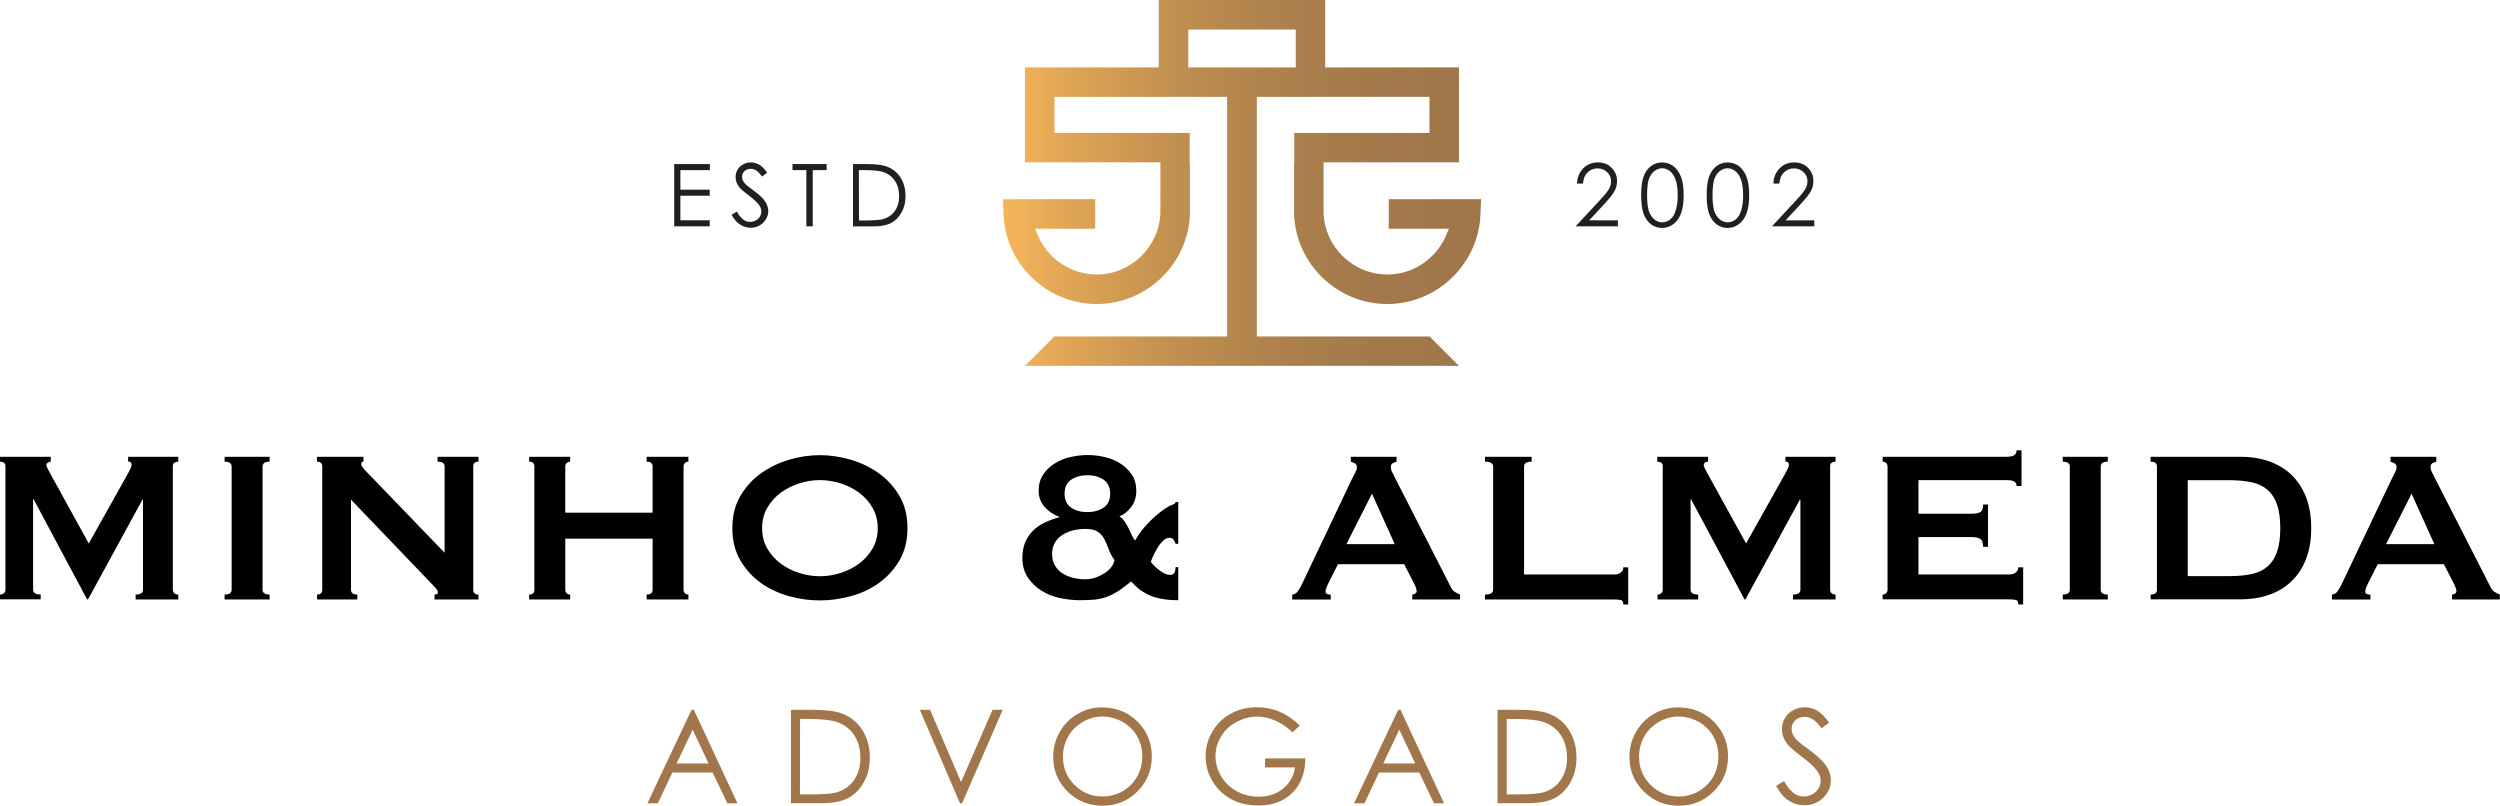 <?xml version="1.0" encoding="utf-8"?>
<!-- Generator: Adobe Illustrator 24.1.0, SVG Export Plug-In . SVG Version: 6.00 Build 0)  -->
<svg version="1.1" xmlns="http://www.w3.org/2000/svg" xmlns:xlink="http://www.w3.org/1999/xlink" x="0px" y="0px"
	 viewBox="0 0 2304.2 742.6" style="enable-background:new 0 0 2304.2 742.6;" xml:space="preserve">
<style type="text/css">
	.st0{enable-background:new    ;}
	.st1{fill:#231F20;}
	.st2{fill:#A0764A;}
	.st3{fill:none;}
	.st4{fill:url(#SVGID_1_);}
</style>
<g id="Layer_1">
	<g id="Layer_2_1_">
		<g id="Layer_12">
			<g class="st0">
				<path class="st1" d="M621.4,151.2h32.9v5.6h-27.2v18h27v5.6h-27V203h27v5.6h-32.7V151.2z"/>
				<path class="st1" d="M674.3,197.9l4.9-2.9c3.4,6.3,7.4,9.5,11.9,9.5c1.9,0,3.7-0.4,5.4-1.3c1.7-0.9,3-2.1,3.9-3.6
					s1.3-3.1,1.3-4.8c0-1.9-0.7-3.8-2-5.7c-1.8-2.6-5.1-5.6-9.8-9.2c-4.8-3.6-7.8-6.2-8.9-7.9c-2-2.7-3-5.6-3-8.8
					c0-2.5,0.6-4.8,1.8-6.8c1.2-2.1,2.9-3.7,5.1-4.9c2.2-1.2,4.5-1.8,7.1-1.8c2.7,0,5.2,0.7,7.6,2c2.4,1.3,4.8,3.8,7.5,7.4l-4.7,3.6
					c-2.2-2.9-4-4.8-5.5-5.7s-3.2-1.4-5-1.4c-2.3,0-4.2,0.7-5.7,2.1c-1.5,1.4-2.2,3.1-2.2,5.2c0,1.2,0.3,2.5,0.8,3.6
					c0.5,1.2,1.5,2.4,2.9,3.8c0.8,0.7,3.2,2.6,7.4,5.7c5,3.7,8.4,6.9,10.2,9.8c1.8,2.9,2.8,5.7,2.8,8.6c0,4.2-1.6,7.8-4.7,10.9
					c-3.2,3.1-7,4.6-11.5,4.6c-3.5,0-6.7-0.9-9.5-2.8C679.3,205.4,676.7,202.3,674.3,197.9z"/>
				<path class="st1" d="M730.4,156.8v-5.6h31.5v5.6h-12.8v51.8h-5.9v-51.8H730.4z"/>
				<path class="st1" d="M786.2,208.7v-57.5h11.9c8.6,0,14.8,0.7,18.7,2.1c5.6,2,9.9,5.3,13.1,10.2c3.1,4.8,4.7,10.6,4.7,17.2
					c0,5.8-1.2,10.8-3.7,15.2s-5.7,7.6-9.7,9.7c-4,2.1-9.5,3.1-16.7,3.1H786.2z M791.7,203.2h6.6c7.9,0,13.5-0.5,16.5-1.5
					c4.3-1.4,7.7-3.9,10.2-7.6c2.5-3.7,3.7-8.1,3.7-13.4c0-5.5-1.3-10.3-4-14.2s-6.4-6.6-11.2-8.1c-3.6-1.1-9.5-1.6-17.8-1.6h-4.1
					L791.7,203.2L791.7,203.2z"/>
			</g>
			<g class="st0">
				<path class="st1" d="M1459,169.2h-5.5c0.2-5.7,2.1-10.3,5.7-14s8.1-5.5,13.5-5.5c5.3,0,9.6,1.7,12.8,5.1
					c3.3,3.4,4.9,7.4,4.9,12.1c0,3.3-0.8,6.3-2.3,9.2s-4.6,6.7-9.1,11.6l-14.3,15.4h26.5v5.5h-39l22-23.7c4.5-4.8,7.3-8.3,8.7-10.6
					c1.3-2.3,2-4.7,2-7.3c0-3.2-1.2-6-3.6-8.3s-5.4-3.5-8.8-3.5c-3.7,0-6.7,1.2-9.2,3.7C1460.7,161.3,1459.4,164.7,1459,169.2z"/>
				<path class="st1" d="M1512.6,179.9c0-7.6,0.8-13.4,2.4-17.6c1.6-4.1,3.9-7.3,6.9-9.4c3-2.1,6.3-3.2,10-3.2s7.1,1.1,10.1,3.2
					c3,2.1,5.4,5.4,7.2,9.7s2.6,10.1,2.6,17.3s-0.9,13-2.6,17.2c-1.7,4.3-4.1,7.5-7.2,9.7s-6.4,3.3-10.2,3.3c-3.7,0-7-1.1-9.9-3.2
					c-2.9-2.1-5.2-5.3-6.9-9.4C1513.5,193.3,1512.6,187.5,1512.6,179.9z M1518.1,180c0,6.5,0.6,11.4,1.7,14.7
					c1.2,3.3,2.9,5.8,5.1,7.6s4.7,2.6,7.2,2.6c2.6,0,4.9-0.8,7.1-2.5s3.9-4.2,5-7.6c1.4-4.1,2.1-9,2.1-14.8s-0.6-10.5-1.9-14.2
					s-3-6.4-5.3-8.1c-2.3-1.7-4.6-2.6-7.1-2.6c-2.6,0-4.9,0.9-7.2,2.6c-2.2,1.7-3.9,4.2-5.1,7.5
					C1518.6,168.6,1518.1,173.5,1518.1,180z"/>
				<path class="st1" d="M1573,179.9c0-7.6,0.8-13.4,2.4-17.6c1.6-4.1,3.9-7.3,6.9-9.4c3-2.1,6.3-3.2,10-3.2s7.1,1.1,10.1,3.2
					c3,2.1,5.4,5.4,7.2,9.7s2.6,10.1,2.6,17.3s-0.9,13-2.6,17.2c-1.7,4.3-4.1,7.5-7.2,9.7s-6.4,3.3-10.2,3.3c-3.7,0-7-1.1-9.9-3.2
					c-2.9-2.1-5.2-5.3-6.9-9.4C1573.8,193.3,1573,187.5,1573,179.9z M1578.4,180c0,6.5,0.6,11.4,1.7,14.7c1.2,3.3,2.9,5.8,5.1,7.6
					s4.7,2.6,7.2,2.6c2.6,0,4.9-0.8,7.1-2.5s3.9-4.2,5-7.6c1.4-4.1,2.1-9,2.1-14.8s-0.6-10.5-1.9-14.2s-3-6.4-5.3-8.1
					c-2.3-1.7-4.6-2.6-7.1-2.6c-2.6,0-4.9,0.9-7.2,2.6c-2.2,1.7-3.9,4.2-5.1,7.5C1579,168.6,1578.4,173.5,1578.4,180z"/>
				<path class="st1" d="M1640,169.2h-5.5c0.2-5.7,2.1-10.3,5.7-14s8.1-5.5,13.5-5.5c5.3,0,9.6,1.7,12.8,5.1
					c3.3,3.4,4.9,7.4,4.9,12.1c0,3.3-0.8,6.3-2.3,9.2s-4.6,6.7-9.1,11.6l-14.3,15.4h26.5v5.5h-39l22-23.7c4.5-4.8,7.3-8.3,8.7-10.6
					c1.3-2.3,2-4.7,2-7.3c0-3.2-1.2-6-3.6-8.3s-5.4-3.5-8.8-3.5c-3.7,0-6.7,1.2-9.2,3.7C1641.7,161.3,1640.4,164.7,1640,169.2z"/>
			</g>
		</g>
		<g id="Layer_9">
			<g class="st0">
				<path d="M0,548c1.3,0,2.5-0.4,3.5-1.1S5,545,5,543.5v-114c0-1.5-0.5-2.5-1.5-3.1s-2.2-0.9-3.5-0.9V421h46.8v4.5
					c-0.8,0-1.7,0.2-2.6,0.8c-0.9,0.5-1.4,1.2-1.4,2.2c0,0.8,0.3,1.9,1,3.2c0.7,1.3,1.4,2.8,2.2,4.2l35.8,65l36-64.2
					c1.2-2.2,2-3.9,2.6-5.1s0.9-2.4,0.9-3.4c0-1.8-1.1-2.8-3.2-2.8V421h46.2v4.5c-1.3,0-2.5,0.3-3.5,0.9s-1.5,1.6-1.5,3.1v114
					c0,1.5,0.5,2.6,1.5,3.4s2.2,1.1,3.5,1.1v4.5H125V548c4.5,0,6.8-1.5,6.8-4.5v-83h-0.5l-50.2,92h-0.8L31,460.2h-0.5v83.2
					c0,3,2.3,4.5,7,4.5v4.5H0V548z"/>
				<path d="M207,548c4.3,0,6.5-1.5,6.5-4.5V430c0-3-2.2-4.5-6.5-4.5V421h41.5v4.5c-4.3,0-6.5,1.5-6.5,4.5v113.5
					c0,3,2.2,4.5,6.5,4.5v4.5H207V548z"/>
				<path d="M292.2,548c3.2,0,4.8-1.5,4.8-4.5V430c0-3-1.6-4.5-4.8-4.5V421H335v4.5c-1.3,0-2,0.8-2,2.5c0,1.3,1.7,3.7,5,7l71.8,74.5
					V430c0-3-2.2-4.5-6.5-4.5V421H441v4.5c-3.2,0-4.8,1.5-4.8,4.5v113.5c0,3,1.6,4.5,4.8,4.5v4.5h-40.5V548c2.2,0,3.2-0.8,3.2-2.2
					c0-1.2-1.3-3.1-4-5.8l-76.2-79.5v83c0,3,1.9,4.5,5.8,4.5v4.5h-37L292.2,548L292.2,548z"/>
				<path d="M601.5,430c0-3-1.8-4.5-5.5-4.5V421h38.5v4.5c-1.2,0-2.2,0.4-3.1,1.1c-0.9,0.8-1.4,1.9-1.4,3.4v113.5
					c0,1.5,0.5,2.6,1.4,3.4c0.9,0.8,2,1.1,3.1,1.1v4.5H596V548c3.7,0,5.5-1.5,5.5-4.5v-47H521v47c0,1.5,0.5,2.6,1.4,3.4
					c0.9,0.8,2,1.1,3.1,1.1v4.5h-37.8V548c3.2,0,4.8-1.5,4.8-4.5V430c0-3-1.6-4.5-4.8-4.5V421h37.8v4.5c-1.2,0-2.2,0.4-3.1,1.1
					c-0.9,0.8-1.4,1.9-1.4,3.4v42.5h80.5V430z"/>
				<path d="M755.7,419.5c9.2,0,18.5,1.4,28,4.1s18.2,6.9,26,12.4s14.2,12.5,19.2,20.9s7.5,18.4,7.5,29.9s-2.5,21.5-7.5,29.9
					c-5,8.4-11.4,15.4-19.2,20.9s-16.5,9.5-26,12s-18.8,3.8-28,3.8s-18.5-1.2-28-3.8s-18.2-6.5-26-12s-14.2-12.5-19.2-20.9
					c-5-8.4-7.5-18.4-7.5-29.9s2.5-21.5,7.5-29.9s11.4-15.4,19.2-20.9s16.5-9.6,26-12.4S746.6,419.5,755.7,419.5z M755.7,442.5
					c-6.3,0-12.7,1-19,3s-12,4.9-17.1,8.6c-5.1,3.8-9.2,8.4-12.4,13.9s-4.8,11.8-4.8,18.8s1.6,13.2,4.8,18.8
					c3.2,5.5,7.3,10.1,12.4,13.9c5.1,3.8,10.8,6.6,17.1,8.6s12.7,3,19,3s12.7-1,19-3s12-4.9,17.1-8.6c5.1-3.8,9.2-8.4,12.4-13.9
					s4.8-11.8,4.8-18.8s-1.6-13.2-4.8-18.8c-3.2-5.5-7.3-10.1-12.4-13.9c-5.1-3.8-10.8-6.6-17.1-8.6
					C768.4,443.5,762.1,442.5,755.7,442.5z"/>
				<path d="M1086,553.2c-6.2,0-11.5-0.5-16.1-1.4s-8.6-2.2-12-3.9s-6.3-3.5-8.8-5.6c-2.4-2.1-4.6-4.2-6.6-6.4
					c-4,3.3-7.7,6.1-11.1,8.4c-3.4,2.2-6.9,4.1-10.5,5.5s-7.4,2.3-11.5,2.8c-4.1,0.4-8.8,0.6-14.1,0.6c-6,0-12.1-0.7-18.4-2
					s-11.9-3.6-17-6.8s-9.3-7.2-12.6-12.2s-5-11-5-18c0-5.5,0.9-10.3,2.6-14.4c1.8-4.1,4.1-7.6,7.1-10.6s6.6-5.5,10.8-7.5
					s8.7-3.7,13.5-5v-0.5c-5.2-1.7-9.6-4.6-13.4-8.9s-5.6-9.2-5.6-14.9c0-5.8,1.4-10.8,4.1-14.9c2.8-4.1,6.2-7.5,10.5-10.2
					s9.1-4.8,14.5-6s10.7-1.9,15.9-1.9c5.3,0,10.7,0.6,16,1.9c5.3,1.2,10.1,3.2,14.4,6s7.8,6.2,10.5,10.2c2.8,4.1,4.1,9,4.1,14.9
					c0,5.8-1.6,10.9-4.9,15.1s-6.8,7-10.6,8.4c2.2,1.5,3.9,3.3,5.2,5.4c1.3,2.1,2.5,4.2,3.5,6.2c1,2.1,1.9,4.1,2.8,6
					c0.8,1.9,1.8,3.5,3,4.6c2.5-4.5,5.4-8.7,8.8-12.5c3.3-3.8,6.7-7.2,10-10.1s6.4-5.2,9.1-7s4.8-2.8,6.1-3.1
					c0.8-0.3,1.6-0.7,2.2-1.1c0.7-0.4,1-1,1-1.6h2.5v38.5h-2.5c-0.3-1-0.9-2.2-1.6-3.5c-0.8-1.3-2-2-3.9-2c-2,0-3.9,0.8-5.8,2.5
					c-1.8,1.7-3.5,3.7-5,6.1s-2.8,4.9-4,7.4c-1.2,2.5-2,4.6-2.5,6.2c2.3,3,5.1,5.7,8.4,8.1c3.2,2.4,6.3,3.7,9.1,3.9
					c2.3,0,3.8-0.8,4.4-2.2c0.6-1.5,0.9-3.2,0.9-5h2.5L1086,553.2L1086,553.2z M969.7,510.7c0,4.2,0.9,7.8,2.8,10.8
					c1.8,3,4.2,5.4,7.2,7.2s6.3,3.2,9.9,4c3.6,0.8,7.1,1.2,10.6,1.2c3.3,0,6.5-0.5,9.6-1.6s5.9-2.5,8.4-4.1c2.5-1.7,4.5-3.5,6.1-5.6
					c1.6-2.1,2.5-4.2,2.9-6.4c-2.5-3.5-4.3-7-5.5-10.4s-2.5-6.5-4-9.2s-3.5-5-6-6.6c-2.5-1.7-6.3-2.5-11.5-2.5
					c-3.5,0-7,0.4-10.6,1.2c-3.6,0.8-6.9,2.2-9.9,4s-5.4,4.2-7.2,7.1C970.7,502.7,969.7,506.4,969.7,510.7z M1002.2,438
					c-5.8,0-10.8,1.4-14.9,4.1c-4.1,2.8-6.1,7-6.1,12.9c0,5.8,2,10.1,6.1,12.9s9,4.1,14.9,4.1c5.8,0,10.8-1.4,14.9-4.1
					c4.1-2.8,6.1-7,6.1-12.9c0-5.8-2-10.1-6.1-12.9C1013,439.3,1008.1,438,1002.2,438z"/>
				<path d="M1191.2,548c2.2-0.3,3.9-1.4,5.1-3.2s2.5-3.9,3.6-6.2l46.2-97.2c1.2-2.2,2.2-4.2,3.1-6s1.4-3.4,1.4-4.8
					c0-1.7-0.6-2.8-1.8-3.5c-1.2-0.7-2.4-1.2-3.8-1.5V421h42.2v4.5c-1.2,0.3-2.3,0.8-3.5,1.4s-1.8,1.8-1.8,3.6c0,1.3,0.3,2.7,0.9,4
					s1.5,3.1,2.6,5.2l52,101.8c0.8,1.8,2,3.2,3.4,4s3,1.7,4.9,2.5v4.5h-44V548c0.7,0,1.5-0.2,2.5-0.8s1.5-1.2,1.5-2.2
					c0-1.7-0.7-3.8-2-6.5l-9.5-18.5h-61l-9,17.8c-1.7,3.5-2.5,6-2.5,7.5c0,1.8,1.6,2.8,4.8,2.8v4.5H1191V548H1191.2z M1285.5,501.5
					l-21-46.5l-23.5,46.5H1285.5z"/>
				<path d="M1496.2,557.2c0-2.5-0.8-3.9-2.4-4.2s-3.6-0.5-6.1-0.5h-119V548c5,0,7.5-1.5,7.5-4.5V430c0-3-2.5-4.5-7.5-4.5V421h43
					v4.5c-4.7,0-7,1.5-7,4.5v99.5h83c2.5,0,4.5-0.6,6.1-1.8s2.4-2.8,2.4-4.8h4.5v34.2L1496.2,557.2L1496.2,557.2z"/>
				<path d="M1527.5,548c1.3,0,2.5-0.4,3.5-1.1s1.5-1.9,1.5-3.4v-114c0-1.5-0.5-2.5-1.5-3.1s-2.2-0.9-3.5-0.9V421h46.8v4.5
					c-0.8,0-1.7,0.2-2.6,0.8c-0.9,0.5-1.4,1.2-1.4,2.2c0,0.8,0.3,1.9,1,3.2c0.7,1.3,1.4,2.8,2.2,4.2l35.8,65l36-64.2
					c1.2-2.2,2-3.9,2.6-5.1s0.9-2.4,0.9-3.4c0-1.8-1.1-2.8-3.2-2.8V421h46.2v4.5c-1.3,0-2.5,0.3-3.5,0.9s-1.5,1.6-1.5,3.1v114
					c0,1.5,0.5,2.6,1.5,3.4s2.2,1.1,3.5,1.1v4.5h-39.2V548c4.5,0,6.8-1.5,6.8-4.5v-83h-0.5l-50.2,92h-0.8l-49.2-92.2h-0.5v83.2
					c0,3,2.3,4.5,7,4.5v4.5h-37.5V548H1527.5z"/>
				<path d="M1858.7,448c0-1.8-0.7-3.2-2.1-4.1s-3.9-1.4-7.4-1.4h-81v31h49c3.3,0,5.9-0.5,7.8-1.4c1.8-0.9,2.8-3.3,2.8-7.1h4.5v39
					h-4.5c0-3.8-0.9-6.3-2.8-7.4c-1.8-1.1-4.4-1.6-7.8-1.6h-49v34.5h83.5c2.5,0,4.5-0.6,6.1-1.8s2.4-2.8,2.4-4.8h4.5v34.2h-4.5
					c0-2.5-0.8-3.9-2.4-4.2s-3.6-0.5-6.1-0.5h-116.5V548c1.2,0,2.2-0.4,3.1-1.1c0.9-0.8,1.4-1.9,1.4-3.4V430c0-1.5-0.5-2.6-1.4-3.4
					s-2-1.1-3.1-1.1V421h114c3.5,0,6-0.5,7.4-1.6s2.1-2.5,2.1-4.4h4.5v33H1858.7z"/>
				<path d="M1901.2,548c4.3,0,6.5-1.5,6.5-4.5V430c0-3-2.2-4.5-6.5-4.5V421h41.5v4.5c-4.3,0-6.5,1.5-6.5,4.5v113.5
					c0,3,2.2,4.5,6.5,4.5v4.5h-41.5V548z"/>
				<path d="M2065.2,421c9.2,0,17.7,1.3,25.6,4c7.9,2.7,14.8,6.7,20.6,12.1s10.4,12.2,13.8,20.5c3.3,8.2,5,18,5,29.1
					c0,11.2-1.7,20.9-5,29.1c-3.3,8.2-7.9,15.1-13.8,20.5c-5.8,5.4-12.7,9.5-20.6,12.1c-7.9,2.7-16.5,4-25.6,4h-83V548
					c3.8,0,5.8-1.5,5.8-4.5V430c0-3-1.9-4.5-5.8-4.5V421H2065.2z M2055.2,531c7.8,0,14.7-0.7,20.5-2s10.7-3.7,14.5-7.1
					c3.8-3.4,6.7-8,8.6-13.6c1.9-5.7,2.9-12.8,2.9-21.5s-1-15.8-2.9-21.5s-4.8-10.2-8.6-13.6s-8.7-5.8-14.5-7.1
					c-5.8-1.3-12.7-2-20.5-2h-38.8V531H2055.2z"/>
				<path d="M2149.5,548c2.2-0.3,3.9-1.4,5.1-3.2c1.2-1.8,2.5-3.9,3.6-6.2l46.2-97.2c1.2-2.2,2.2-4.2,3.1-6c0.9-1.8,1.4-3.4,1.4-4.8
					c0-1.7-0.6-2.8-1.8-3.5s-2.4-1.2-3.8-1.5V421h42.2v4.5c-1.2,0.3-2.3,0.8-3.5,1.4s-1.8,1.8-1.8,3.6c0,1.3,0.3,2.7,0.9,4
					c0.6,1.3,1.5,3.1,2.6,5.2l52,101.8c0.8,1.8,2,3.2,3.4,4s3,1.7,4.9,2.5v4.5h-44V548c0.7,0,1.5-0.2,2.5-0.8s1.5-1.2,1.5-2.2
					c0-1.7-0.7-3.8-2-6.5l-9.5-18.5h-61l-9,17.8c-1.7,3.5-2.5,6-2.5,7.5c0,1.8,1.6,2.8,4.8,2.8v4.5h-35.5V548H2149.5z M2243.7,501.5
					l-21-46.5l-23.5,46.5H2243.7z"/>
			</g>
			<g class="st0">
				<path class="st2" d="M639.5,654.2l40.2,86.2h-9.3L656.8,712h-37.1l-13.4,28.4h-9.6l40.7-86.2H639.5z M638.4,672.5l-14.8,31.2
					h29.5L638.4,672.5z"/>
				<path class="st2" d="M729,740.4v-86.2h17.9c12.9,0,22.2,1,28.1,3.1c8.4,2.9,14.9,8,19.6,15.2c4.7,7.2,7.1,15.8,7.1,25.8
					c0,8.6-1.9,16.2-5.6,22.8c-3.7,6.6-8.6,11.4-14.5,14.5c-6,3.1-14.3,4.7-25,4.7H729V740.4z M737.3,732.2h10
					c11.9,0,20.2-0.7,24.8-2.2c6.5-2.1,11.6-5.9,15.3-11.4s5.6-12.2,5.6-20.1c0-8.3-2-15.4-6-21.3c-4-5.9-9.6-9.9-16.8-12.1
					c-5.4-1.6-14.3-2.5-26.7-2.5h-6.1L737.3,732.2L737.3,732.2z"/>
				<path class="st2" d="M847.8,654.2h9.4l28.6,66.6l29-66.6h9.4l-37.5,86.2h-1.9L847.8,654.2z"/>
				<path class="st2" d="M1015.6,652c13.1,0,24,4.4,32.8,13.1s13.2,19.4,13.2,32.2c0,12.6-4.4,23.3-13.2,32.1s-19.5,13.2-32.1,13.2
					c-12.8,0-23.6-4.4-32.4-13.1s-13.2-19.3-13.2-31.8c0-8.3,2-16,6-23c4-7.1,9.5-12.6,16.4-16.6C1000.1,654,1007.6,652,1015.6,652z
					 M1016,660.4c-6.4,0-12.4,1.7-18.1,5c-5.7,3.3-10.2,7.8-13.4,13.4c-3.2,5.6-4.8,11.9-4.8,18.8c0,10.2,3.6,18.9,10.7,25.9
					c7.1,7.1,15.7,10.6,25.7,10.6c6.7,0,12.9-1.6,18.6-4.9s10.1-7.7,13.3-13.3c3.2-5.6,4.8-11.9,4.8-18.8c0-6.8-1.6-13-4.8-18.6
					s-7.7-10-13.5-13.3C1028.7,662.1,1022.5,660.4,1016,660.4z"/>
				<path class="st2" d="M1198,668.7l-6.7,6.3c-4.8-4.7-10.1-8.3-15.8-10.8s-11.3-3.7-16.7-3.7c-6.8,0-13.2,1.7-19.3,5
					c-6.1,3.3-10.9,7.8-14.2,13.5c-3.4,5.7-5,11.7-5,18c0,6.5,1.7,12.6,5.2,18.5c3.5,5.8,8.3,10.4,14.4,13.8c6.1,3.3,12.9,5,20.2,5
					c8.9,0,16.4-2.5,22.5-7.5s9.8-11.5,10.9-19.5H1166V699h37.1c-0.1,13.3-4,23.9-11.9,31.7s-18.3,11.7-31.4,11.7
					c-15.9,0-28.6-5.4-37.9-16.3c-7.1-8.4-10.7-18-10.7-29c0-8.2,2.1-15.8,6.2-22.8s9.7-12.5,16.9-16.5s15.2-5.9,24.3-5.9
					c7.3,0,14.2,1.3,20.6,4S1191.9,662.8,1198,668.7z"/>
				<path class="st2" d="M1290.8,654.2l40.2,86.2h-9.3l-13.6-28.4H1271l-13.4,28.4h-9.6l40.7-86.2H1290.8z M1289.7,672.5l-14.8,31.2
					h29.5L1289.7,672.5z"/>
				<path class="st2" d="M1380.3,740.4v-86.2h17.9c12.9,0,22.2,1,28.1,3.1c8.4,2.9,14.9,8,19.6,15.2s7.1,15.8,7.1,25.8
					c0,8.6-1.9,16.2-5.6,22.8s-8.6,11.4-14.5,14.5s-14.3,4.7-25,4.7h-27.6V740.4z M1388.6,732.2h10c11.9,0,20.2-0.7,24.8-2.2
					c6.5-2.1,11.6-5.9,15.3-11.4s5.6-12.2,5.6-20.1c0-8.3-2-15.4-6-21.3c-4-5.9-9.6-9.9-16.8-12.1c-5.4-1.6-14.3-2.5-26.7-2.5h-6.1
					v69.6H1388.6z"/>
				<path class="st2" d="M1546.7,652c13.1,0,24,4.4,32.8,13.1c8.8,8.7,13.2,19.4,13.2,32.2c0,12.6-4.4,23.3-13.2,32.1
					s-19.5,13.2-32.1,13.2c-12.8,0-23.6-4.4-32.4-13.1c-8.8-8.8-13.2-19.3-13.2-31.8c0-8.3,2-16,6-23s9.5-12.6,16.4-16.6
					C1531.1,654,1538.6,652,1546.7,652z M1547,660.4c-6.4,0-12.4,1.7-18.1,5s-10.2,7.8-13.4,13.4c-3.2,5.6-4.8,11.9-4.8,18.8
					c0,10.2,3.6,18.9,10.7,25.9c7.1,7.1,15.7,10.6,25.7,10.6c6.7,0,12.9-1.6,18.6-4.9c5.7-3.2,10.1-7.7,13.3-13.3
					c3.2-5.6,4.8-11.9,4.8-18.8c0-6.8-1.6-13-4.8-18.6s-7.7-10-13.5-13.3C1559.7,662.1,1553.5,660.4,1547,660.4z"/>
				<path class="st2" d="M1637,724.3l7.3-4.4c5.2,9.5,11.1,14.2,17.9,14.2c2.9,0,5.6-0.7,8.1-2s4.5-3.2,5.8-5.4s2-4.7,2-7.2
					c0-2.9-1-5.7-2.9-8.5c-2.7-3.8-7.6-8.4-14.8-13.8c-7.2-5.4-11.7-9.4-13.4-11.8c-3-4.1-4.6-8.5-4.6-13.2c0-3.8,0.9-7.2,2.7-10.3
					s4.3-5.5,7.6-7.3s6.8-2.7,10.6-2.7c4.1,0,7.9,1,11.4,3s7.3,5.7,11.2,11.1l-7,5.3c-3.2-4.3-6-7.1-8.3-8.5s-4.8-2.1-7.5-2.1
					c-3.5,0-6.3,1.1-8.5,3.2s-3.3,4.7-3.3,7.8c0,1.9,0.4,3.7,1.2,5.4s2.2,3.7,4.3,5.7c1.1,1.1,4.8,4,11.1,8.6
					c7.5,5.5,12.6,10.4,15.4,14.7s4.2,8.6,4.2,12.9c0,6.2-2.4,11.7-7.1,16.3s-10.5,6.9-17.3,6.9c-5.2,0-10-1.4-14.2-4.2
					C1644.5,735.6,1640.6,730.9,1637,724.3z"/>
			</g>
		</g>
	</g>
</g>
<g id="Layer_2">
	<g>
		<polygon class="st3" points="1130.7,27.2 1095.2,27.2 1095.2,62.1 1158.2,62.1 1158.2,62.1 1194.2,62.1 1194.2,27.2 1130.7,27.2 
					"/>
		<linearGradient id="SVGID_1_" gradientUnits="userSpaceOnUse" x1="924.2" y1="168.6" x2="1365.234" y2="168.6">
			<stop  offset="0" style="stop-color:#F6B65A"/>
			<stop  offset="0.158" style="stop-color:#DCA355"/>
			<stop  offset="0.359" style="stop-color:#C18F50"/>
			<stop  offset="0.564" style="stop-color:#AE814D"/>
			<stop  offset="0.775" style="stop-color:#A3794B"/>
			<stop  offset="1" style="stop-color:#9F764A"/>
		</linearGradient>
		<path class="st4" d="M1192.9,122.5v28.2h-0.2v46.4l0,0.7c1,22.2,10.4,43,26.6,58.5c16.1,15.4,37.2,23.9,59.3,23.9l0.3,0
			c22.1-0.1,43.1-8.6,59.2-24.1c16.1-15.5,25.5-36.2,26.4-58.3l0.6-14.2h-85.1v27.2h55.4l-2.5,6c-3.1,7.4-7.7,14-13.6,19.7
			c-11,10.6-25.4,16.5-40.5,16.5l-0.2,0c-15.1,0-29.5-5.8-40.5-16.4c-11-10.5-17.5-24.6-18.2-39.7l0-0.2v-47.1h124.8V62.1h-123.3V0
			h-62.7v0H1068v62.1H944.7v87.5h124.8v47.1l0,0.2c-0.7,15-7.2,29.1-18.2,39.7c-11.1,10.6-25.5,16.4-40.5,16.4l-0.2,0
			c-15.1,0-29.5-5.9-40.5-16.5c-5.9-5.7-10.5-12.3-13.6-19.7l-2.5-6h55.4v-27.2h-85.1l0.6,14.2c0.9,22.1,10.3,42.9,26.4,58.3
			c16.1,15.5,37.1,24,59.2,24.1l0.3,0c22.1,0,43.2-8.5,59.3-23.9c16.2-15.5,25.7-36.3,26.6-58.5l0-0.7v-46.4h-0.2v-28.2H971.9V89.3
			H1131v220.8H971.8l-27.1,27.1h400l-27.1-27.1h-159.2V89.3h159.1v33.2H1192.9z M1194.2,62.1h-36v0h-63V27.2h35.5v0h63.6V62.1z"/>
	</g>
</g>
</svg>

